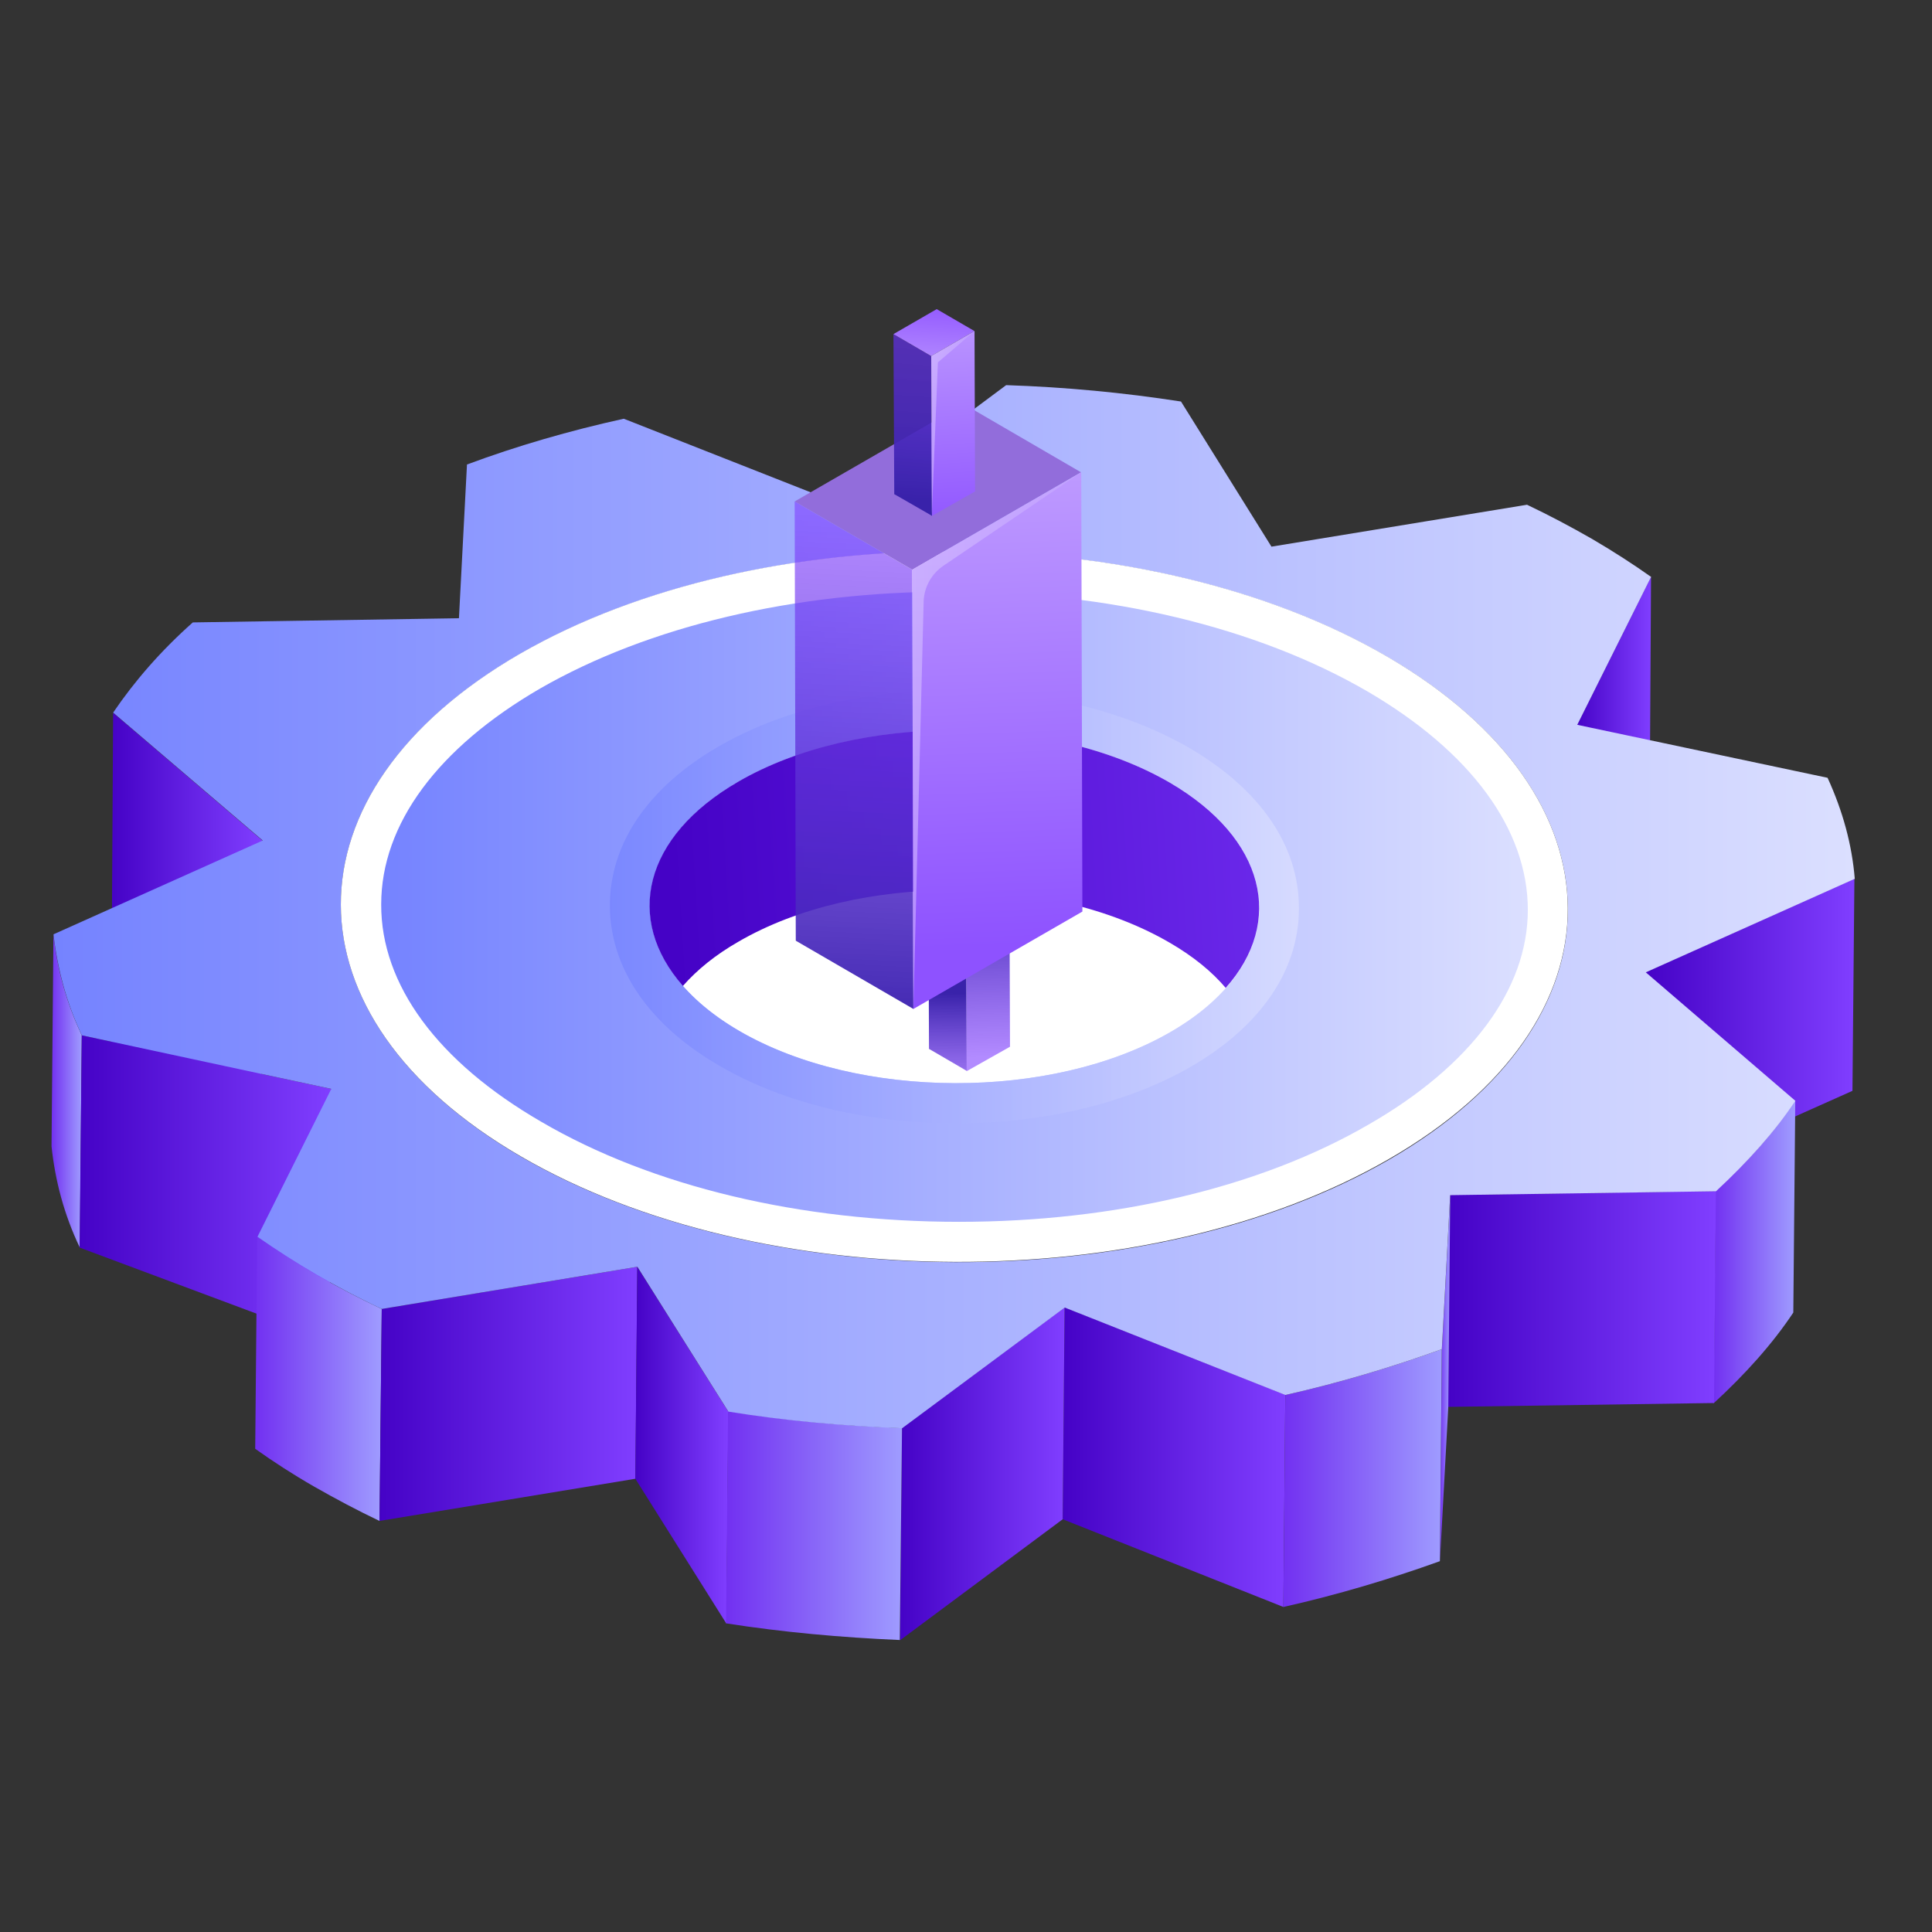 <svg width="75" height="75" viewBox="0 0 75 75" fill="none" xmlns="http://www.w3.org/2000/svg">
<rect x="0" y="0" width="75" height="75" fill="#333333" stroke="none"/>
<path d="M64.093 22.384L64.018 35.279L61.152 41.02L61.228 28.126L64.093 22.384Z" fill="url(#paint0_linear)"/>
<path d="M10.198 32.639L10.123 45.534L4.316 40.568L4.392 27.673L10.198 32.639Z" fill="url(#paint1_linear)"/>
<path d="M71.988 34.105L71.912 42.346L63.812 45.965L63.887 37.735L71.988 34.105Z" fill="url(#paint2_linear)"/>
<path d="M3.174 40.191L3.099 48.432C2.485 47.15 2.14 45.825 2 44.5L2.075 36.27C2.215 37.595 2.571 38.909 3.174 40.191Z" fill="url(#paint3_linear)"/>
<path d="M12.861 42.27L12.785 52.051L3.09 48.431L3.176 40.19L12.861 42.27Z" fill="url(#paint4_linear)"/>
<path d="M69.692 42.723L69.616 50.953C68.808 52.17 67.752 53.344 66.524 54.475L66.6 46.234C67.828 45.103 68.894 43.929 69.692 42.723Z" fill="url(#paint5_linear)"/>
<path d="M66.613 46.234L66.538 54.465L56.218 54.615L56.293 46.385L66.613 46.234Z" fill="url(#paint6_linear)"/>
<path d="M14.819 50.813L14.733 59.043C13.871 58.633 13.021 58.181 12.191 57.707C11.383 57.244 10.618 56.748 9.907 56.242L9.983 48.012C10.694 48.507 11.459 49.003 12.266 49.477C13.096 49.951 13.947 50.403 14.819 50.813Z" fill="url(#paint7_linear)"/>
<path d="M24.741 49.175L24.666 57.405L14.733 59.042L14.82 50.812L24.741 49.175Z" fill="url(#paint8_linear)"/>
<path d="M56.297 46.385L56.222 54.615L55.898 60.605L55.974 52.374L56.297 46.385Z" fill="url(#paint9_linear)"/>
<path d="M55.971 52.375L55.896 60.605C53.946 61.305 51.932 61.909 49.82 62.383L49.896 54.153C52.007 53.678 54.022 53.075 55.971 52.375Z" fill="url(#paint10_linear)"/>
<path d="M49.895 54.141L49.82 62.382L41.256 58.978L41.331 50.748L49.895 54.141Z" fill="url(#paint11_linear)"/>
<path d="M28.273 54.798L28.198 63.028L24.664 57.405L24.739 49.175L28.273 54.798Z" fill="url(#paint12_linear)"/>
<path d="M41.328 50.748L41.253 58.978L34.94 63.675L35.016 55.434L41.328 50.748Z" fill="url(#paint13_linear)"/>
<path d="M35.016 55.434L34.93 63.665C32.657 63.568 30.384 63.363 28.186 63.018L28.262 54.777C30.47 55.144 32.743 55.348 35.016 55.434Z" fill="url(#paint14_linear)"/>
<path d="M7.485 24.162L17.816 24L18.128 18.032C20.067 17.31 22.114 16.718 24.215 16.255L32.779 19.627L39.059 14.951C41.365 15.027 43.616 15.242 45.846 15.587L49.358 21.221L59.279 19.594C60.141 20.003 60.992 20.456 61.8 20.919C62.63 21.404 63.395 21.899 64.095 22.395L61.229 28.137L70.946 30.194C71.538 31.487 71.894 32.791 72.002 34.115L63.89 37.746L69.696 42.734C68.899 43.94 67.833 45.114 66.615 46.245L56.295 46.396L55.972 52.375C54.022 53.075 52.008 53.678 49.897 54.153L41.332 50.759L35.02 55.445C32.747 55.359 30.463 55.154 28.276 54.799L24.743 49.175L14.821 50.813C13.948 50.404 13.098 49.951 12.279 49.477C11.471 49.003 10.706 48.508 9.995 48.012L12.861 42.27L3.176 40.191C2.573 38.909 2.228 37.595 2.077 36.27L10.2 32.629L4.393 27.663C5.212 26.456 6.235 25.271 7.485 24.162ZM53.85 25.497C44.553 20.09 29.483 20.036 20.186 25.39C10.9 30.744 10.921 39.491 20.218 44.899C29.536 50.317 44.639 50.371 53.925 45.017C63.211 39.653 63.168 30.905 53.85 25.497Z" fill="url(#paint15_linear)"/>
<path d="M20.216 44.889C10.919 39.492 10.898 30.744 20.184 25.38C29.48 20.026 44.551 20.079 53.848 25.487C63.166 30.906 63.209 39.642 53.913 44.996C44.627 50.361 29.524 50.307 20.216 44.889Z" fill="white"/>
<path d="M53.073 26.834C48.764 24.335 43.011 22.967 36.882 22.967C30.838 22.967 25.193 24.303 20.971 26.726C16.995 29.032 14.798 31.994 14.798 35.108C14.787 38.221 16.985 41.215 21.003 43.542C25.312 46.063 31.075 47.431 37.226 47.431C43.27 47.431 48.925 46.096 53.137 43.65C57.112 41.366 59.31 38.393 59.31 35.323C59.31 32.199 57.102 29.183 53.073 26.834ZM28.695 40.02C24.073 37.327 24.062 32.996 28.684 30.335C33.305 27.664 40.792 27.696 45.413 30.378C50.035 33.071 50.046 37.402 45.446 40.063C40.814 42.734 33.305 42.702 28.695 40.02Z" fill="url(#paint16_linear)"/>
<path opacity="0.75" d="M46.18 29.041C43.691 27.598 40.416 26.79 36.958 26.79C33.554 26.79 30.333 27.566 27.899 28.977C25.173 30.55 23.676 32.736 23.676 35.15C23.676 37.563 25.173 39.771 27.899 41.355C30.387 42.82 33.662 43.606 37.131 43.606C40.535 43.606 43.756 42.83 46.212 41.419C48.937 39.846 50.424 37.67 50.424 35.268C50.435 32.844 48.927 30.647 46.18 29.041ZM45.436 40.062C40.815 42.733 33.317 42.701 28.696 40.019C24.074 37.326 24.064 32.995 28.685 30.334C33.306 27.663 40.793 27.695 45.415 30.377C50.015 33.07 50.036 37.401 45.436 40.062Z" fill="url(#paint17_linear)"/>
<path d="M47.581 38.35C47.053 37.725 46.32 37.122 45.405 36.594C40.783 33.901 33.296 33.868 28.675 36.551C27.77 37.068 27.059 37.65 26.51 38.274C24.237 35.689 24.959 32.479 28.675 30.335C33.296 27.663 40.783 27.696 45.405 30.378C49.132 32.554 49.865 35.786 47.581 38.35Z" fill="url(#paint18_linear)"/>
<path d="M37.528 41.571L37.398 41.495L36.106 40.741L36.063 40.72L36.041 34.515L37.506 35.366L37.528 41.571Z" fill="url(#paint19_linear)"/>
<path d="M37.506 35.376L36.041 34.525L37.711 33.556L39.176 34.407L37.506 35.376Z" fill="#926DDB"/>
<path d="M39.208 40.634L37.527 41.582L37.506 35.377L39.186 34.407L39.208 40.634Z" fill="url(#paint20_linear)"/>
<path d="M35.459 39.168L30.892 36.518L30.849 19.465L35.416 22.115L35.459 39.168Z" fill="url(#paint21_linear)"/>
<path d="M35.416 22.116L30.849 19.466L37.409 15.685L41.966 18.335L35.416 22.116Z" fill="#926DDB"/>
<path d="M41.974 18.334L42.018 35.387L35.457 39.168L35.414 22.115L41.974 18.334Z" fill="url(#paint22_linear)"/>
<path d="M36.18 20.026L36.051 19.95L34.758 19.207L34.715 19.186L34.683 12.97L36.148 13.821L36.18 20.026Z" fill="url(#paint23_linear)"/>
<path d="M36.148 13.821L34.683 12.97L36.363 12L37.828 12.851L36.148 13.821Z" fill="url(#paint24_linear)"/>
<path d="M37.852 19.077L36.183 20.025L36.15 13.82L37.831 12.851L37.852 19.077Z" fill="url(#paint25_linear)"/>
<path opacity="0.42" d="M41.974 18.334L35.414 22.115L35.457 39.168L35.856 23.365C35.867 22.805 36.157 22.277 36.621 21.964L41.974 18.334Z" fill="url(#paint26_linear)"/>
<path opacity="0.42" d="M37.831 12.851L36.15 13.82L36.172 20.025L36.409 14.068L37.831 12.851Z" fill="url(#paint27_linear)"/>
<defs>
<linearGradient id="paint0_linear" x1="61.147" y1="31.706" x2="64.094" y2="31.706" gradientUnits="userSpaceOnUse">
<stop stop-color="#4502C6"/>
<stop offset="1" stop-color="#803EFF"/>
</linearGradient>
<linearGradient id="paint1_linear" x1="4.313" y1="36.604" x2="10.202" y2="36.604" gradientUnits="userSpaceOnUse">
<stop stop-color="#4502C6"/>
<stop offset="1" stop-color="#803EFF"/>
</linearGradient>
<linearGradient id="paint2_linear" x1="63.808" y1="40.038" x2="71.993" y2="40.038" gradientUnits="userSpaceOnUse">
<stop stop-color="#4502C6"/>
<stop offset="1" stop-color="#803EFF"/>
</linearGradient>
<linearGradient id="paint3_linear" x1="2" y1="42.351" x2="3.173" y2="42.351" gradientUnits="userSpaceOnUse">
<stop stop-color="#7230F1"/>
<stop offset="1" stop-color="#9F9CFF"/>
</linearGradient>
<linearGradient id="paint4_linear" x1="3.095" y1="46.122" x2="12.865" y2="46.122" gradientUnits="userSpaceOnUse">
<stop stop-color="#4502C6"/>
<stop offset="1" stop-color="#803EFF"/>
</linearGradient>
<linearGradient id="paint5_linear" x1="66.531" y1="48.596" x2="69.694" y2="48.596" gradientUnits="userSpaceOnUse">
<stop stop-color="#7230F1"/>
<stop offset="1" stop-color="#9F9CFF"/>
</linearGradient>
<linearGradient id="paint6_linear" x1="56.218" y1="50.426" x2="66.611" y2="50.426" gradientUnits="userSpaceOnUse">
<stop stop-color="#4502C6"/>
<stop offset="1" stop-color="#803EFF"/>
</linearGradient>
<linearGradient id="paint7_linear" x1="9.919" y1="53.528" x2="14.818" y2="53.528" gradientUnits="userSpaceOnUse">
<stop stop-color="#7230F1"/>
<stop offset="1" stop-color="#9F9CFF"/>
</linearGradient>
<linearGradient id="paint8_linear" x1="14.737" y1="54.109" x2="24.739" y2="54.109" gradientUnits="userSpaceOnUse">
<stop stop-color="#4502C6"/>
<stop offset="1" stop-color="#803EFF"/>
</linearGradient>
<linearGradient id="paint9_linear" x1="55.894" y1="53.495" x2="56.299" y2="53.495" gradientUnits="userSpaceOnUse">
<stop stop-color="#7230F1"/>
<stop offset="1" stop-color="#9F9CFF"/>
</linearGradient>
<linearGradient id="paint10_linear" x1="49.819" y1="57.374" x2="55.972" y2="57.374" gradientUnits="userSpaceOnUse">
<stop stop-color="#7230F1"/>
<stop offset="1" stop-color="#9F9CFF"/>
</linearGradient>
<linearGradient id="paint11_linear" x1="41.253" y1="56.563" x2="49.894" y2="56.563" gradientUnits="userSpaceOnUse">
<stop stop-color="#4502C6"/>
<stop offset="1" stop-color="#803EFF"/>
</linearGradient>
<linearGradient id="paint12_linear" x1="24.661" y1="56.102" x2="28.271" y2="56.102" gradientUnits="userSpaceOnUse">
<stop stop-color="#4502C6"/>
<stop offset="1" stop-color="#803EFF"/>
</linearGradient>
<linearGradient id="paint13_linear" x1="34.938" y1="57.21" x2="41.331" y2="57.21" gradientUnits="userSpaceOnUse">
<stop stop-color="#4502C6"/>
<stop offset="1" stop-color="#803EFF"/>
</linearGradient>
<linearGradient id="paint14_linear" x1="28.192" y1="59.234" x2="35.02" y2="59.234" gradientUnits="userSpaceOnUse">
<stop stop-color="#7230F1"/>
<stop offset="1" stop-color="#9F9CFF"/>
</linearGradient>
<linearGradient id="paint15_linear" x1="2.081" y1="35.194" x2="71.996" y2="35.194" gradientUnits="userSpaceOnUse">
<stop stop-color="#7583FF"/>
<stop offset="1" stop-color="#DBDFFF"/>
</linearGradient>
<linearGradient id="paint16_linear" x1="14.794" y1="35.197" x2="59.31" y2="35.197" gradientUnits="userSpaceOnUse">
<stop stop-color="#7583FF"/>
<stop offset="1" stop-color="#DBDFFF"/>
</linearGradient>
<linearGradient id="paint17_linear" x1="23.671" y1="35.196" x2="50.421" y2="35.196" gradientUnits="userSpaceOnUse">
<stop stop-color="#7583FF"/>
<stop offset="1" stop-color="#DBDFFF"/>
</linearGradient>
<linearGradient id="paint18_linear" x1="26.059" y1="34.312" x2="62.625" y2="32.096" gradientUnits="userSpaceOnUse">
<stop stop-color="#4502C6"/>
<stop offset="1" stop-color="#803EFF"/>
</linearGradient>
<linearGradient id="paint19_linear" x1="36.707" y1="42.745" x2="36.775" y2="38.541" gradientUnits="userSpaceOnUse">
<stop stop-color="#7F3DFF" stop-opacity="0.6"/>
<stop offset="1" stop-color="#3922AA"/>
</linearGradient>
<linearGradient id="paint20_linear" x1="38.463" y1="41.038" x2="38.226" y2="34.291" gradientUnits="userSpaceOnUse">
<stop stop-color="#7F3DFF" stop-opacity="0.6"/>
<stop offset="1" stop-color="#3922AA"/>
</linearGradient>
<linearGradient id="paint21_linear" x1="33.613" y1="20.021" x2="32.597" y2="40.771" gradientUnits="userSpaceOnUse">
<stop stop-color="#7F3DFF" stop-opacity="0.6"/>
<stop offset="1" stop-color="#3922AA"/>
</linearGradient>
<linearGradient id="paint22_linear" x1="37.944" y1="8.99" x2="39.028" y2="36.724" gradientUnits="userSpaceOnUse">
<stop stop-color="#D6BFFF"/>
<stop offset="1" stop-color="#8E52FF"/>
</linearGradient>
<linearGradient id="paint23_linear" x1="36.111" y1="6.878" x2="35.23" y2="19.355" gradientUnits="userSpaceOnUse">
<stop stop-color="#7F3DFF" stop-opacity="0.6"/>
<stop offset="1" stop-color="#3922AA"/>
</linearGradient>
<linearGradient id="paint24_linear" x1="36.026" y1="16.62" x2="36.347" y2="11.5" gradientUnits="userSpaceOnUse">
<stop stop-color="#D6BFFF"/>
<stop offset="1" stop-color="#8E52FF"/>
</linearGradient>
<linearGradient id="paint25_linear" x1="36.417" y1="7.539" x2="37.297" y2="20.83" gradientUnits="userSpaceOnUse">
<stop stop-color="#D6BFFF"/>
<stop offset="1" stop-color="#8E52FF"/>
</linearGradient>
<linearGradient id="paint26_linear" x1="30.961" y1="28.75" x2="46.423" y2="28.75" gradientUnits="userSpaceOnUse">
<stop stop-color="white"/>
<stop offset="1" stop-color="#B28AFF"/>
</linearGradient>
<linearGradient id="paint27_linear" x1="35.016" y1="16.437" x2="38.972" y2="16.437" gradientUnits="userSpaceOnUse">
<stop stop-color="white"/>
<stop offset="1" stop-color="#B28AFF"/>
</linearGradient>
</defs>
</svg>
